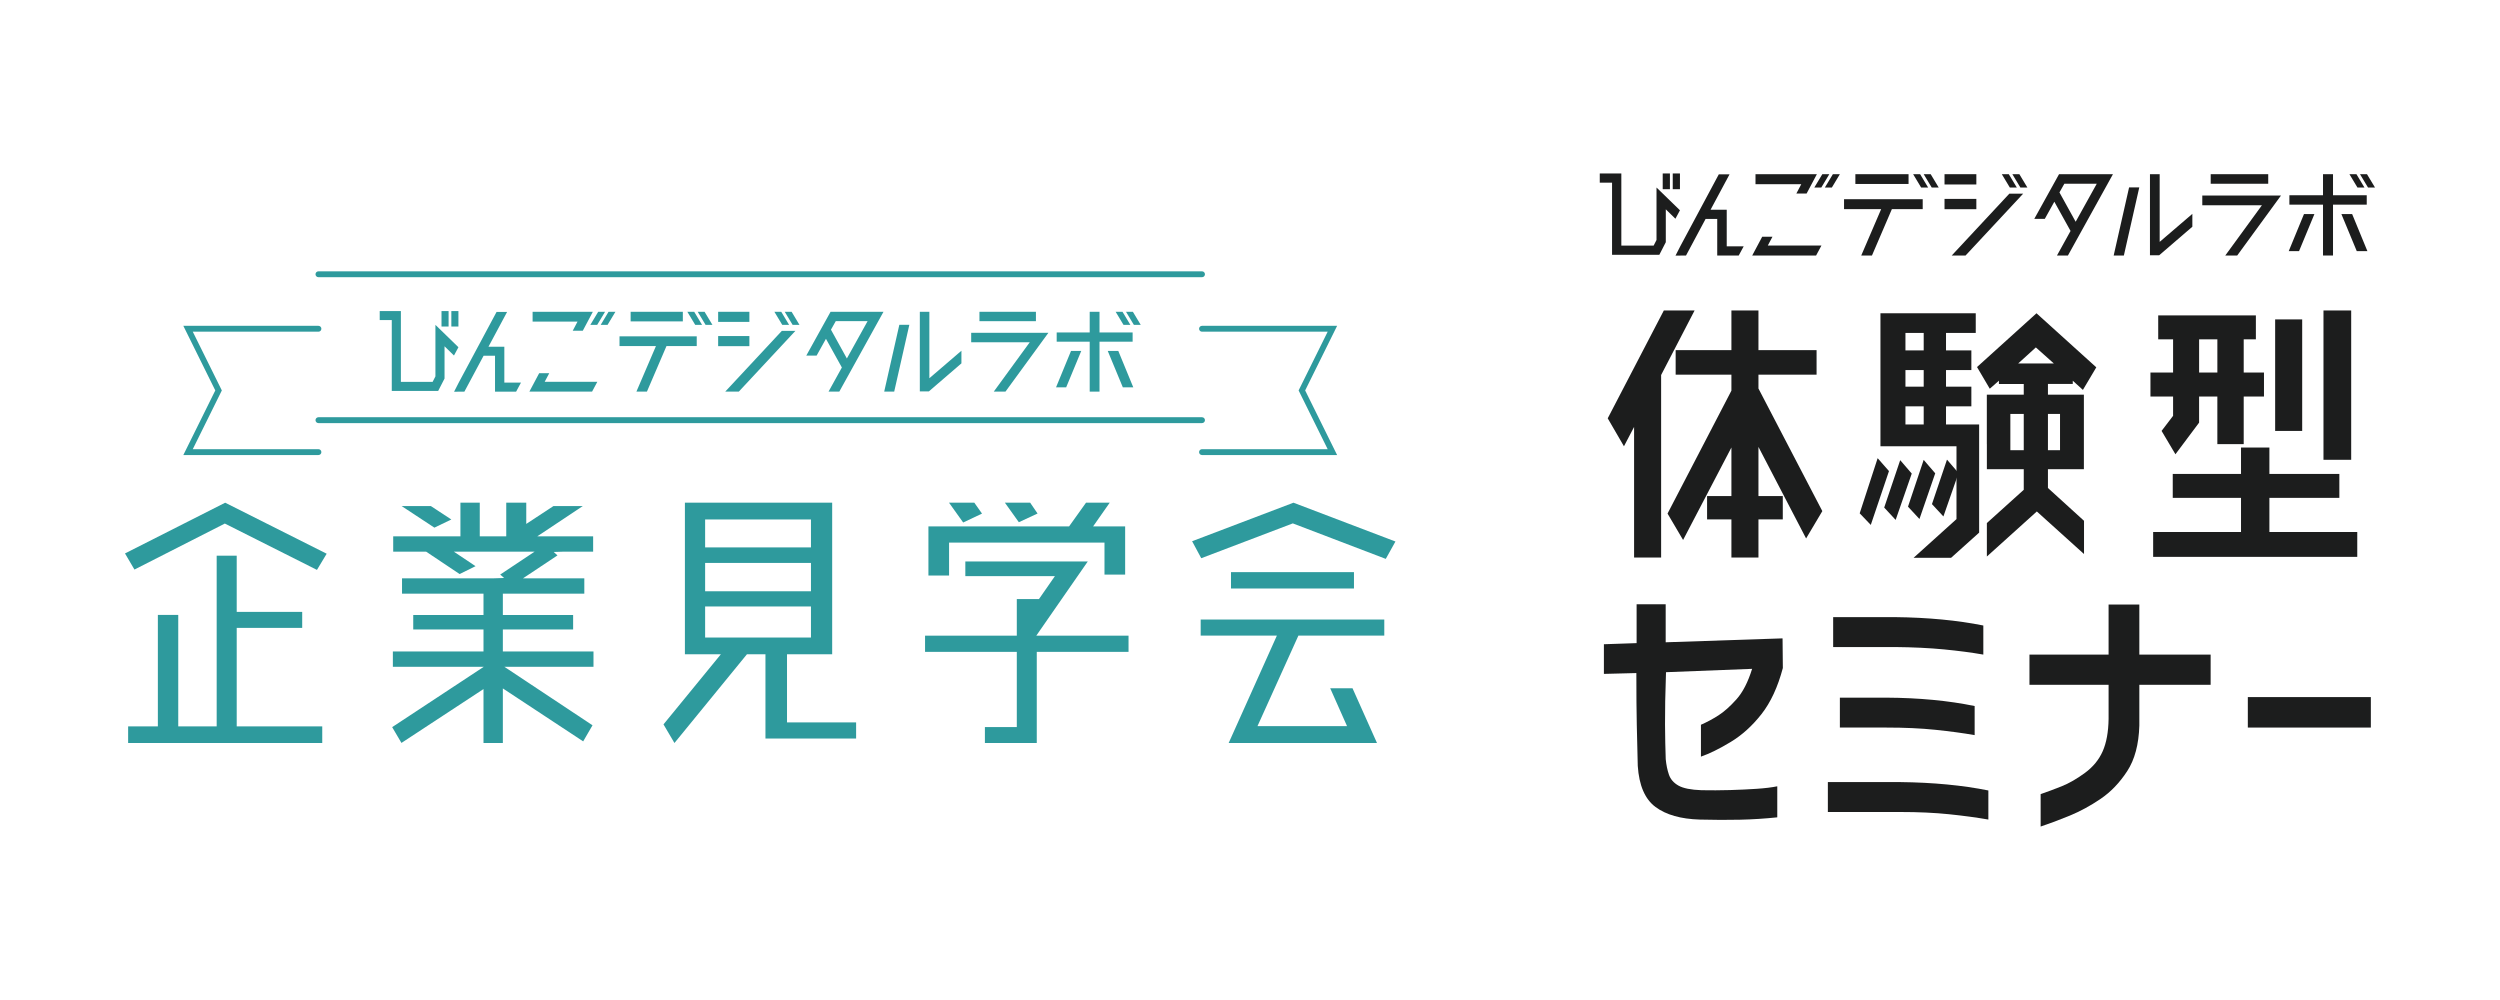 <?xml version="1.0" encoding="UTF-8"?><svg id="data" xmlns="http://www.w3.org/2000/svg" viewBox="0 0 2000 800"><defs><style>.cls-1{fill:#1c1d1d;}.cls-2{fill:#2e9a9d;}</style></defs><polygon class="cls-1" points="1417.97 189.39 1409.76 189.39 1401.77 204.41 1452.88 204.41 1457.17 196.4 1414.26 196.4 1417.97 189.39"/><polygon class="cls-1" points="1381.38 167.81 1368.44 167.81 1383.64 139.45 1375.05 139.45 1344.2 197.07 1340.4 204.51 1345.92 204.43 1348.81 204.43 1364.46 175.17 1373.78 175.17 1373.78 204.43 1390.97 204.43 1394.95 197.07 1381.38 197.07 1381.38 167.81"/><polygon class="cls-1" points="1437.1 154.8 1445.3 154.8 1453.5 139.35 1404.4 139.35 1404.4 147.36 1441.01 147.36 1437.1 154.8"/><polygon class="cls-1" points="1475.23 167.29 1504.93 167.29 1488.99 204.41 1497.57 204.41 1513.51 167.29 1538.17 167.29 1538.17 159.38 1475.23 159.38 1475.23 167.29"/><rect class="cls-1" x="1484.3" y="139.35" width="42.54" height="7.82"/><polygon class="cls-1" points="1561.38 204.41 1572.45 204.41 1618.56 154.91 1607.49 154.91 1561.38 204.41"/><rect class="cls-1" x="1555.62" y="159.12" width="25.46" height="8.24"/><rect class="cls-1" x="1555.62" y="139.35" width="25.46" height="8.23"/><path class="cls-1" d="M1627.42,175.08h8.43l7.62-13.7,12.97,23.38-10.87,19.66h8.77l36.02-65.06h-43.13l-19.8,35.73ZM1651.48,146.97h25.94l-16.89,30.43-12.97-23.46,3.92-6.96Z"/><polygon class="cls-1" points="1690.94 204.41 1699.09 204.41 1711.42 149.94 1703.27 149.94 1690.94 204.41"/><polygon class="cls-1" points="1727.74 139.35 1719.97 139.35 1719.97 204.23 1727.33 204.23 1753.88 181.38 1753.88 171.09 1727.74 193.5 1727.74 139.35"/><polygon class="cls-1" points="1761.83 164.19 1809.55 164.19 1780.22 204.41 1789.76 204.41 1824.77 156.45 1761.83 156.45 1761.83 164.19"/><rect class="cls-1" x="1768.56" y="139.35" width="46.02" height="7.65"/><polygon class="cls-1" points="1873.11 171.25 1885.41 200.91 1893.92 200.91 1881.71 171.25 1873.11 171.25"/><polygon class="cls-1" points="1830.98 200.91 1839.23 200.91 1851.53 171.25 1843.19 171.25 1830.98 200.91"/><polygon class="cls-1" points="1893.39 156.2 1866.41 156.2 1866.41 139.35 1858.41 139.35 1858.41 156.2 1831.51 156.2 1831.51 163.72 1858.41 163.72 1858.41 204.41 1866.41 204.41 1866.41 163.72 1893.39 163.72 1893.39 156.2"/><polygon class="cls-1" points="1530.51 139.35 1536.92 150.02 1542.51 150.02 1536.11 139.35 1530.51 139.35"/><polygon class="cls-1" points="1538.96 139.35 1545.37 150.02 1550.96 150.02 1544.55 139.35 1538.96 139.35"/><polygon class="cls-1" points="1613.45 150.02 1607.04 139.35 1601.45 139.35 1607.86 150.02 1613.45 150.02"/><polygon class="cls-1" points="1609.89 139.35 1616.3 150.02 1621.9 150.02 1615.49 139.35 1609.89 139.35"/><polygon class="cls-1" points="1891.56 150.02 1885.15 139.35 1879.55 139.35 1885.96 150.02 1891.56 150.02"/><polygon class="cls-1" points="1893.59 139.35 1888 139.35 1894.41 150.02 1900 150.02 1893.59 139.35"/><polygon class="cls-1" points="1459.89 150.02 1465.49 150.02 1471.89 139.35 1466.3 139.35 1459.89 150.02"/><polygon class="cls-1" points="1457.04 150.02 1463.45 139.35 1457.86 139.35 1451.45 150.02 1457.04 150.02"/><polygon class="cls-1" points="1325.21 150.01 1325.21 192 1322.91 196.49 1297.07 196.49 1297.07 138.77 1279.81 138.77 1279.81 146.12 1289.64 146.12 1289.64 203.83 1327.47 203.83 1332.64 193.76 1332.64 167.47 1340.33 174.99 1343.96 168.23 1325.21 150.01"/><rect class="cls-1" x="1338.19" y="138.77" width="5.77" height="12.59"/><rect class="cls-1" x="1330.17" y="138.77" width="5.77" height="12.59"/><path class="cls-1" d="M1283.12,539.1v-23.71l26.17-.89v-31.09h23.26v30.42l93.5-3.13.23,23.71c-4.03,15.21-9.73,27.51-17.11,36.91-7.38,9.39-15.59,16.81-24.6,22.25-9.02,5.45-16.96,9.36-23.82,11.74v-25.5c4.77-2.08,9.43-4.58,13.98-7.49,4.55-2.91,9.36-7.19,14.43-12.86,5.07-5.66,9.24-13.79,12.53-24.38l-68.89,2.68c-.59,17.3-.86,31.17-.78,41.61.07,10.44.26,19.76.56,27.96.45,4.63,1.3,8.76,2.57,12.42,1.27,3.66,3.8,6.56,7.61,8.73,3.8,2.16,9.95,3.39,18.45,3.69,7.46.15,15.02.11,22.7-.11,7.68-.23,14.84-.56,21.47-1.01,6.64-.45,12.11-1.12,16.44-2.01v24.83c-9.99,1.04-19.95,1.68-29.86,1.9-9.92.23-20.62.19-32.1-.11-15.21-.45-27.03-3.81-35.45-10.07-8.43-6.26-13.16-17.22-14.2-32.88-.3-11.77-.56-22.74-.78-32.88-.23-10.13-.34-23.93-.34-41.38l-25.95.67Z"/><path class="cls-1" d="M1590.69,632.38v23.26c-9.4-1.64-19.87-3.05-31.43-4.25-11.56-1.2-24.57-1.79-39.03-1.79h-57.94v-23.93h57.94c26.24.3,49.73,2.54,70.46,6.71ZM1586.66,500.41v23.26c-9.39-1.64-19.87-3.02-31.43-4.14-11.56-1.12-24.65-1.75-39.26-1.9h-49.44v-23.93h49.44c26.39.3,49.95,2.54,70.68,6.71ZM1579.72,564.83v23.26c-9.39-1.64-19.87-3.05-31.43-4.25-11.56-1.2-24.65-1.79-39.26-1.79h-37.13v-23.93h37.13c26.24.15,49.81,2.39,70.68,6.71Z"/><path class="cls-1" d="M1623.57,547.83v-24.16h63.3v-40.04h24.6v40.04h57.04v24.16h-57.04v32.66c-.45,15.06-3.69,27.22-9.73,36.46-6.04,9.25-13.12,16.63-21.25,22.14-8.13,5.52-16.37,9.99-24.72,13.43-8.35,3.43-16.1,6.33-23.26,8.72v-25.94c5.22-1.79,10.81-3.88,16.78-6.26,5.96-2.39,12.19-5.96,18.68-10.74,6.49-4.77,11.22-10.54,14.2-17.33,2.98-6.78,4.55-15.39,4.7-25.83v-27.29h-63.3Z"/><path class="cls-1" d="M1798.26,582.05v-24.38h98.42v24.38h-98.42Z"/><path class="cls-1" d="M1355.67,248.39l-26.77,51.62v145.99h-21.63v-104.46l-8.11,15.48-12.98-22.36,44.88-86.27h24.6ZM1444.88,430.76l-38.12-73.24v39.32h19.47v18.68h-19.47v30.48h-21.63v-30.48h-19.47v-18.68h19.47v-38.84l-38.66,73.98-12.44-21.13,51.1-98.32v-12.78h-44.61v-19.66h44.61v-31.71h21.63v31.71h46.5v19.66h-46.5v11.07l51.1,98.07-12.98,21.87Z"/><path class="cls-1" d="M1583.3,339.57h-26.49v-14.5h20.28v-15.73h-20.28v-13.27h20.28v-15.73h-20.28v-14.01h23.79v-15.73h-76.24v106.43h60.83v58.25l-34.33,30.97h30.01l22.44-20.15v-86.52ZM1538.96,339.57h-14.6v-14.5h14.6v14.5ZM1538.96,309.34h-14.6v-13.27h14.6v13.27ZM1538.96,280.34h-14.6v-14.01h14.6v14.01Z"/><path class="cls-1" d="M1738.47,332.69v-15.48h-18.11v-19.17h18.11v-26.55h-11.9v-19.17h78.13v19.17h-9.73v26.55h16.22v19.17h-16.22v38.1h-21.09v-38.1h-14.6v20.89l-18.93,25.31-11.08-18.68,9.19-12.04ZM1815.52,425.6h70.29v19.91h-163.29v-19.91h70.29v-27.28h-54.61v-19.17h54.61v-21.14h22.71v21.14h55.96v19.17h-55.96v27.28ZM1759.29,271.49v26.55h14.6v-26.55h-14.6ZM1841.75,255.52v89.22h-21.63v-89.22h21.63ZM1880.95,248.39v119.45h-22.17v-119.45h22.17Z"/><polygon class="cls-1" points="1529.4 378.86 1516.52 415.93 1507.36 406.06 1520.16 368.13 1529.4 378.86"/><polygon class="cls-1" points="1548.18 378.65 1535.56 415.2 1526.4 405.33 1538.94 367.91 1548.18 378.65"/><polygon class="cls-1" points="1566.83 378.43 1554.73 413.17 1545.57 403.3 1557.59 367.7 1566.83 378.43"/><polygon class="cls-1" points="1502.12 366.54 1511.18 376.87 1496.63 419.93 1487.75 410.65 1502.12 366.54"/><path class="cls-1" d="M1667.21,416.63l-28.86-26.24v-15.02h28.76v-59.65h-28.76v-8.55h19.87v-2.62l8.1,7.37,10.72-18.06-47.84-43.25-47.58,43.02,10.2,17.35,7.32-6.42v2.62h19.87v8.55h-29.54v39.58h.03v20.07h29.51v16.45l-29.51,26.61v26.78l39.97-36.05,37.75,34.06v-26.6ZM1619,360.16h-10.72v-28.99h10.72v28.99ZM1648.02,331.17v28.99h-9.67v-28.99h9.67ZM1614.56,290.76l14.12-12.83,14.38,12.83h-28.49Z"/><path class="cls-2" d="M961.61,221.76H254.75c-1.3,0-2.35-1.05-2.35-2.35s1.05-2.35,2.35-2.35h706.86c1.3,0,2.35,1.05,2.35,2.35s-1.05,2.35-2.35,2.35Z"/><path class="cls-2" d="M961.61,338.48H254.75c-1.3,0-2.35-1.05-2.35-2.35s1.05-2.35,2.35-2.35h706.86c1.3,0,2.35,1.05,2.35,2.35s-1.05,2.35-2.35,2.35Z"/><path class="cls-2" d="M254.75,364.04h-108.09l25.57-51.69-25.57-51.69h108.09c1.3,0,2.35,1.05,2.35,2.35s-1.05,2.35-2.35,2.35h-100.53l23.25,46.99-23.25,46.99h100.53c1.3,0,2.35,1.05,2.35,2.35s-1.05,2.35-2.35,2.35Z"/><path class="cls-2" d="M1069.7,364.04h-108.09c-1.3,0-2.35-1.05-2.35-2.35s1.05-2.35,2.35-2.35h100.53l-23.25-46.99,23.25-46.99h-100.53c-1.3,0-2.35-1.05-2.35-2.35s1.05-2.35,2.35-2.35h108.09l-25.57,51.69,25.57,51.69Z"/><polygon class="cls-2" points="439.4 298.55 431.34 298.55 423.5 313.3 473.66 313.3 477.87 305.43 435.76 305.43 439.4 298.55"/><polygon class="cls-2" points="403.47 277.37 390.78 277.37 405.69 249.53 397.26 249.53 366.98 306.09 363.25 313.4 368.67 313.32 371.51 313.32 386.87 284.6 396.02 284.6 396.02 313.32 412.89 313.32 416.79 306.09 403.47 306.09 403.47 277.37"/><polygon class="cls-2" points="458.18 264.6 466.23 264.6 474.28 249.43 426.08 249.43 426.08 257.29 462.02 257.29 458.18 264.6"/><polygon class="cls-2" points="495.61 276.85 524.76 276.85 509.12 313.3 517.54 313.3 533.19 276.85 557.39 276.85 557.39 269.09 495.61 269.09 495.61 276.85"/><rect class="cls-2" x="504.51" y="249.43" width="41.76" height="7.68"/><polygon class="cls-2" points="580.18 313.3 591.04 313.3 636.31 264.71 625.45 264.71 580.18 313.3"/><rect class="cls-2" x="574.52" y="268.84" width="24.99" height="8.09"/><rect class="cls-2" x="574.52" y="249.43" width="24.99" height="8.08"/><path class="cls-2" d="M645,284.5h8.28l7.48-13.45,12.73,22.95-10.67,19.3h8.61l35.36-63.87h-42.34l-19.44,35.07ZM668.62,256.91h25.46l-16.58,29.87-12.73-23.03,3.85-6.84Z"/><polygon class="cls-2" points="707.36 313.3 715.36 313.3 727.47 259.83 719.47 259.83 707.36 313.3"/><polygon class="cls-2" points="743.49 249.43 735.86 249.43 735.86 313.12 743.09 313.12 769.14 290.69 769.14 280.58 743.49 302.59 743.49 249.43"/><polygon class="cls-2" points="776.95 273.81 823.8 273.81 795.01 313.3 804.37 313.3 838.73 266.22 776.95 266.22 776.95 273.81"/><rect class="cls-2" x="783.56" y="249.43" width="45.18" height="7.51"/><polygon class="cls-2" points="886.19 280.74 898.26 309.86 906.62 309.86 894.63 280.74 886.19 280.74"/><polygon class="cls-2" points="844.83 309.86 852.94 309.86 865.01 280.74 856.82 280.74 844.83 309.86"/><polygon class="cls-2" points="906.1 265.97 879.61 265.97 879.61 249.43 871.76 249.43 871.76 265.97 845.35 265.97 845.35 273.35 871.76 273.35 871.76 313.3 879.61 313.3 879.61 273.35 906.1 273.35 906.1 265.97"/><polygon class="cls-2" points="549.88 249.43 556.17 259.9 561.66 259.9 555.37 249.43 549.88 249.43"/><polygon class="cls-2" points="558.17 249.43 564.46 259.9 569.95 259.9 563.66 249.43 558.17 249.43"/><polygon class="cls-2" points="631.29 259.9 625 249.43 619.51 249.43 625.8 259.9 631.29 259.9"/><polygon class="cls-2" points="627.8 249.43 634.09 259.9 639.58 259.9 633.29 249.43 627.8 249.43"/><polygon class="cls-2" points="904.3 259.9 898.01 249.43 892.52 249.43 898.81 259.9 904.3 259.9"/><polygon class="cls-2" points="906.3 249.43 900.81 249.43 907.1 259.9 912.59 259.9 906.3 249.43"/><polygon class="cls-2" points="480.55 259.9 486.04 259.9 492.33 249.43 486.84 249.43 480.55 259.9"/><polygon class="cls-2" points="477.75 259.9 484.04 249.43 478.55 249.43 472.26 259.9 477.75 259.9"/><polygon class="cls-2" points="348.34 259.89 348.34 301.11 346.08 305.52 320.71 305.52 320.71 248.86 303.77 248.86 303.77 256.07 313.42 256.07 313.42 312.73 350.55 312.73 355.63 302.84 355.63 277.03 363.18 284.42 366.74 277.78 348.34 259.89"/><rect class="cls-2" x="361.08" y="248.86" width="5.66" height="12.36"/><rect class="cls-2" x="353.21" y="248.86" width="5.66" height="12.36"/><polygon class="cls-2" points="180.15 402.16 100 442.75 107.56 455.65 179.87 418.84 253.56 455.92 261.34 442.98 180.15 402.16"/><polygon class="cls-2" points="241.76 502.31 241.76 489.51 189.37 489.51 189.37 444.55 173.34 444.55 173.34 581.11 142.6 581.11 142.6 491.93 126.29 491.93 126.29 581.11 102.51 581.11 102.51 594.4 257.8 594.4 257.8 581.11 189.37 581.11 189.37 502.31 241.76 502.31"/><polygon class="cls-2" points="474.01 580.23 403.47 533.42 474.79 533.42 474.79 521.15 402.28 521.15 402.28 503.55 458.5 503.55 458.5 492.02 402.28 492.02 402.28 474.91 467.45 474.91 467.45 462.64 418.43 462.64 445.97 444.32 442.96 441.58 450.75 441.33 474.51 441.33 474.51 429.07 429.83 429.07 466.22 404.87 442.73 404.87 421.01 419.14 421.01 402.16 405 402.16 405 429.07 383.81 429.07 383.81 402.16 368.34 402.16 368.34 429.07 314.56 429.07 314.56 441.33 340.91 441.33 367.69 459.24 380.44 452.94 363.07 441.33 427.68 441.33 400.17 459.63 403.27 462.39 395.36 462.64 321.62 462.64 321.62 474.91 386.8 474.91 386.8 492.02 330.59 492.02 330.59 503.55 386.8 503.55 386.8 521.15 314.29 521.15 314.29 533.42 387.03 533.42 313.73 581.71 321.16 594.34 386.8 551.25 386.8 594.4 402.28 594.4 402.28 550.74 466.54 593.1 474.01 580.23"/><polygon class="cls-2" points="361.06 415.59 344.72 404.87 321.32 404.87 347.52 422.12 361.06 415.59"/><path class="cls-2" d="M684.89,590.82v-12.92h-55.28v-54.49h36.13v-121.26h-117.82v121.26h28.78l-45.91,56.09,8.77,14.9,57.99-70.99h14.81v67.41h72.53ZM564.1,415.56h84.67v22.38h-84.67v-22.38ZM564.1,450.37h84.67v22.62h-84.67v-22.62ZM564.1,510v-24.83h84.67v24.83h-84.67Z"/><polygon class="cls-2" points="785.61 410.87 779.46 402.16 759.22 402.16 770.54 418.01 785.61 410.87"/><polygon class="cls-2" points="759.26 434.1 883.59 434.1 883.59 459.7 900.12 459.7 900.12 421.12 874.49 421.12 887.77 402.16 868.81 402.16 855.27 421.12 742.74 421.12 742.74 460.44 759.26 460.44 759.26 434.1"/><polygon class="cls-2" points="830.05 410.82 824.13 402.16 803.92 402.16 815.07 417.77 830.05 410.82"/><polygon class="cls-2" points="829.03 508.54 870.21 449.19 772.27 449.19 772.27 460.93 843.91 460.93 831.19 479.23 813.44 479.23 813.44 508.54 740.04 508.54 740.04 521.51 813.44 521.51 813.44 581.67 787.92 581.67 787.92 594.4 829.42 594.4 829.42 521.51 902.83 521.51 902.83 508.54 829.03 508.54"/><polygon class="cls-2" points="1034.78 402.16 953.69 432.98 960.99 446.58 1034.25 418.71 1108.62 447.11 1116.35 433.21 1034.78 402.16"/><rect class="cls-2" x="984.79" y="457.71" width="98.38" height="13.09"/><polygon class="cls-2" points="960.54 508.48 1021.51 508.48 983.07 594.1 982.91 594.4 1084.36 594.4 1101.59 594.4 1082.02 550.62 1064.17 550.62 1077.62 580.88 1006 580.88 1038.72 508.48 1107.43 508.48 1107.43 495.65 960.54 495.65 960.54 508.48"/></svg>